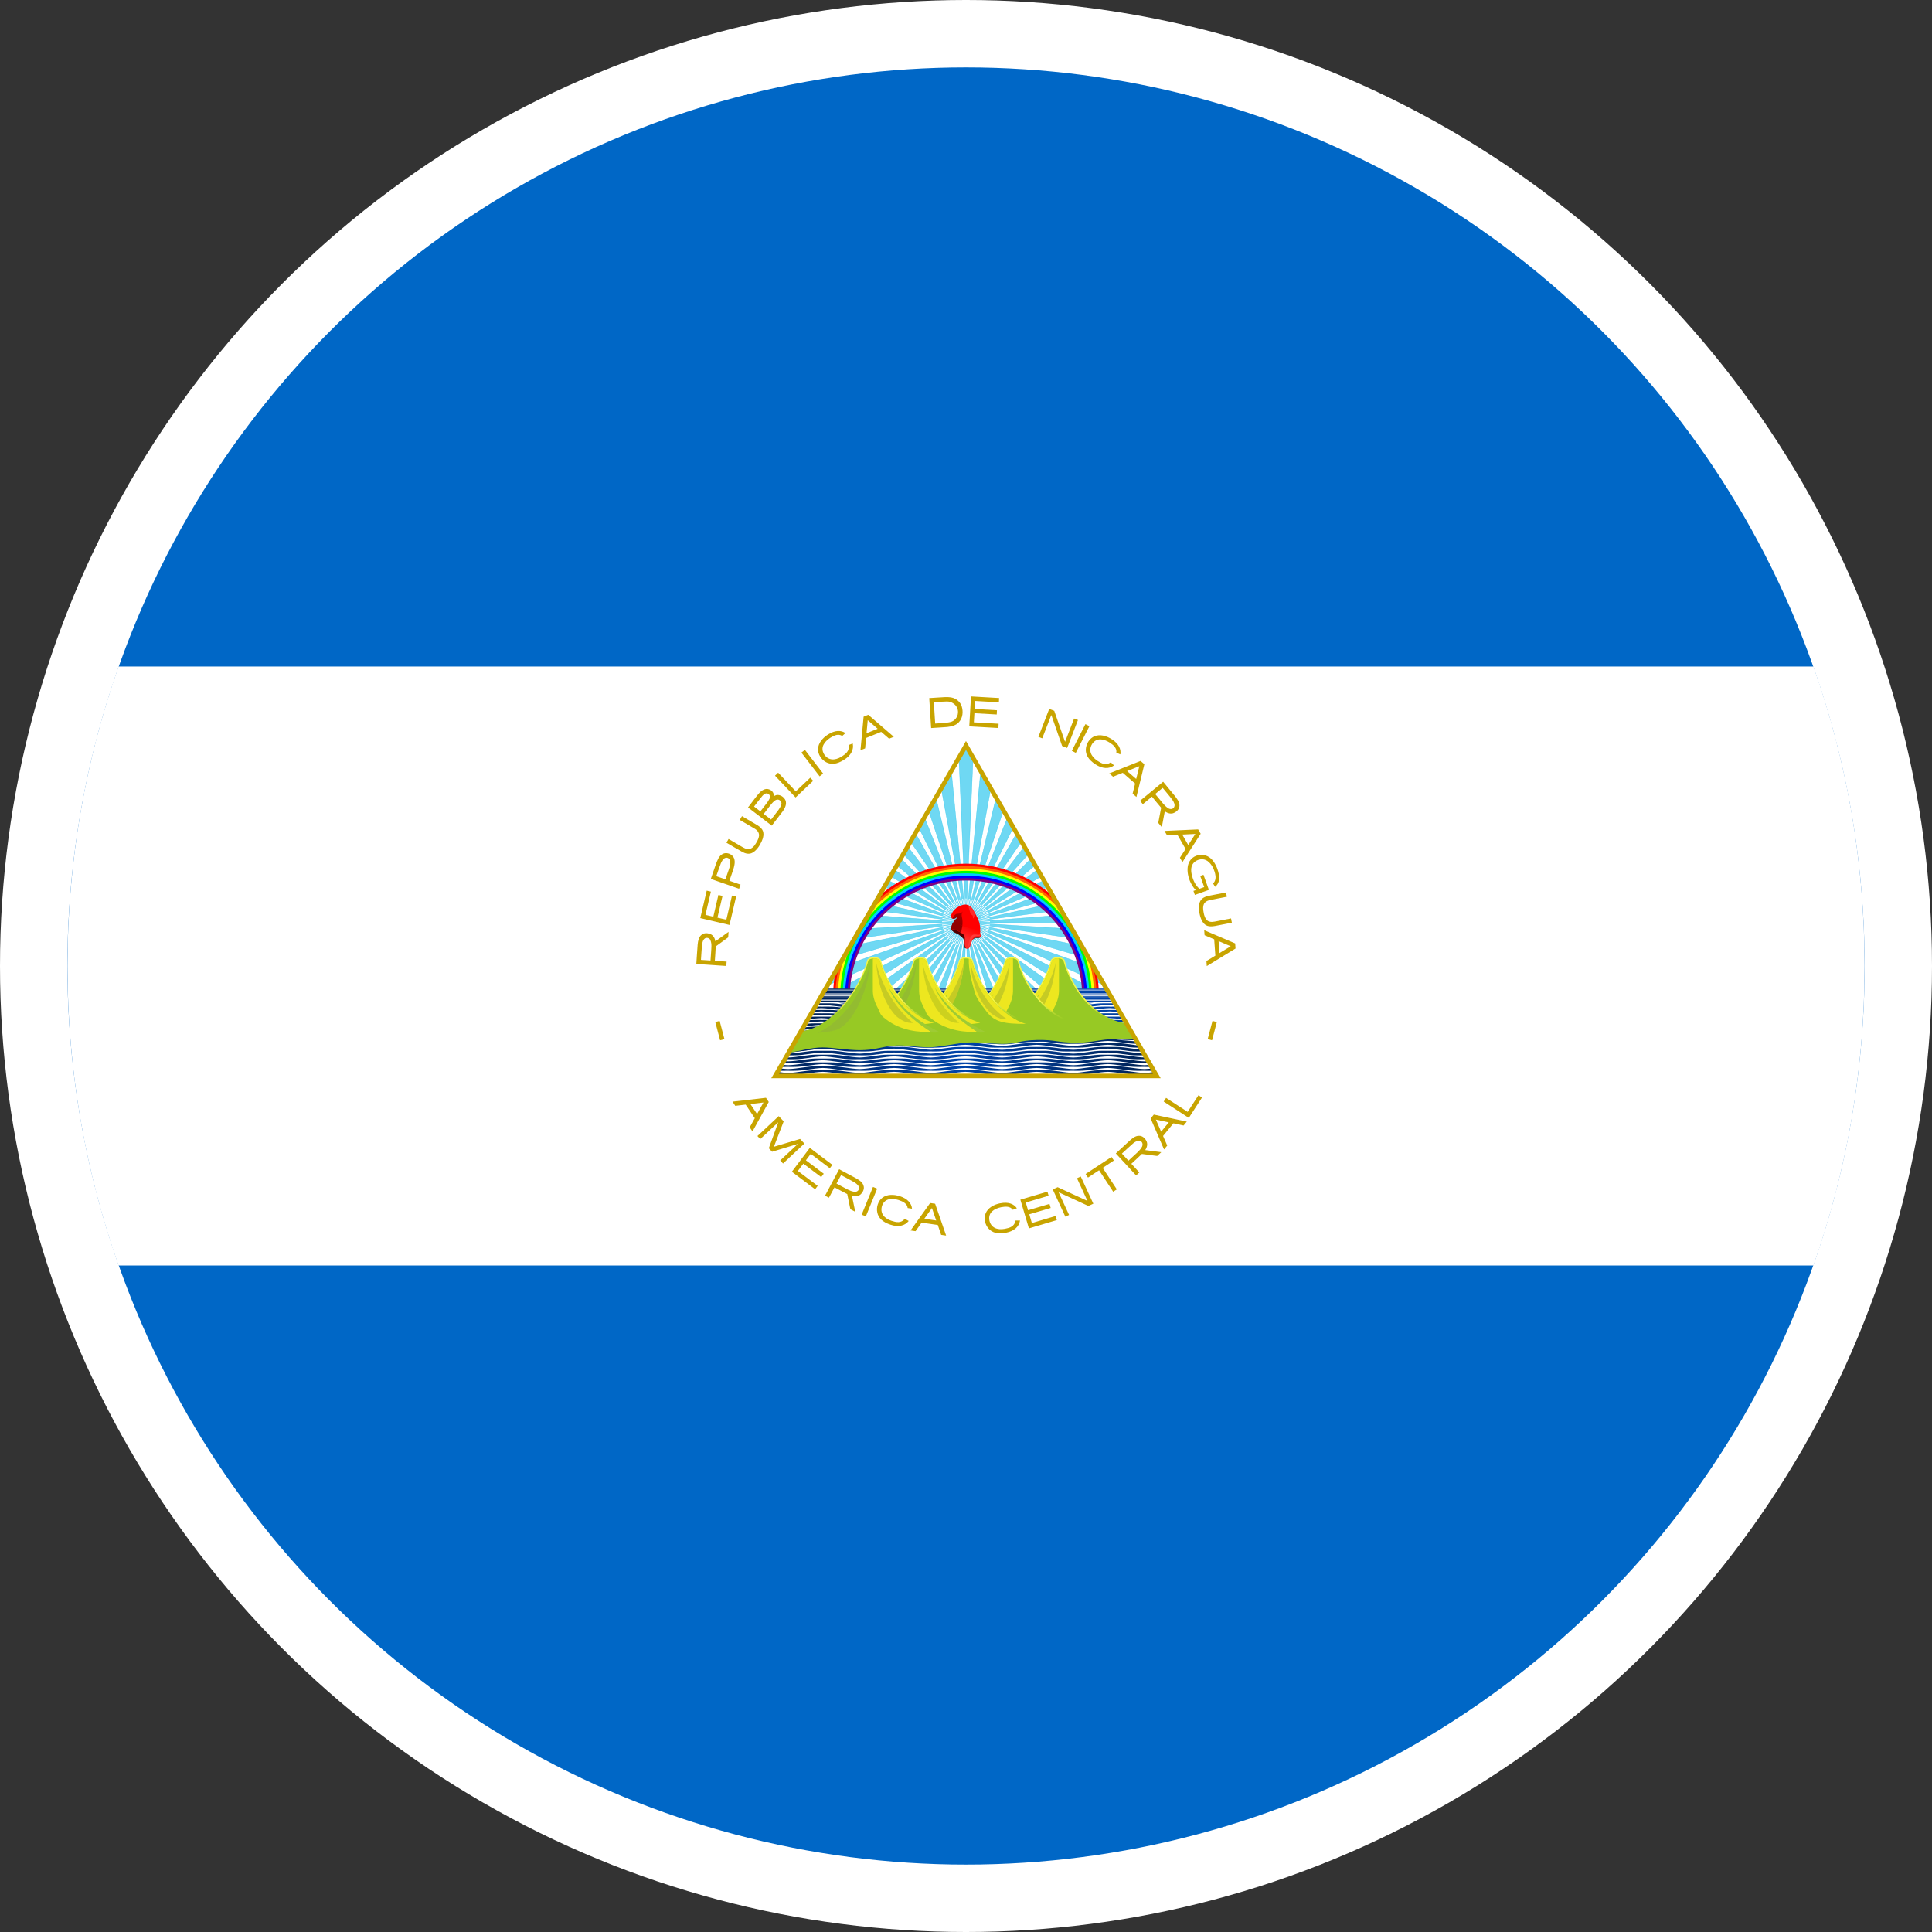 <svg xmlns="http://www.w3.org/2000/svg" xmlns:xlink="http://www.w3.org/1999/xlink" id="Capa_2" data-name="Capa 2" viewBox="0 0 430 430"><rect x="0" y="0" width="430" height="430" fill="#333333" stroke="none"/><defs><style>      .cls-1 {        fill: none;      }      .cls-2 {        fill: #ede71f;      }      .cls-3 {        fill: #510000;      }      .cls-4 {        fill: url(#linear-gradient-8);      }      .cls-5 {        fill: url(#linear-gradient-7);      }      .cls-6 {        fill: url(#linear-gradient-5);      }      .cls-7 {        fill: url(#linear-gradient-6);      }      .cls-8 {        fill: url(#linear-gradient-9);      }      .cls-9 {        fill: url(#linear-gradient-4);      }      .cls-10 {        fill: url(#linear-gradient-3);      }      .cls-11 {        fill: url(#linear-gradient-2);      }      .cls-12 {        fill: #97c924;      }      .cls-13 {        fill: #17c0eb;        isolation: isolate;        opacity: .62;        stroke: #17c0eb;        stroke-width: .09px;      }      .cls-14 {        fill: #0cf;      }      .cls-15 {        fill: url(#linear-gradient);      }      .cls-16 {        fill: lime;      }      .cls-17 {        fill: blue;      }      .cls-18 {        fill: #9ecb34;      }      .cls-19 {        fill: #910000;      }      .cls-20 {        fill: #fff;      }      .cls-21 {        fill: #f60;      }      .cls-22 {        fill: #ff0;      }      .cls-23 {        fill: #0067c6;      }      .cls-24 {        fill: #ccd11e;      }      .cls-25 {        fill: #93bc30;      }      .cls-26 {        fill: url(#linear-gradient-10);      }      .cls-27 {        fill: url(#linear-gradient-11);      }      .cls-28 {        fill: url(#linear-gradient-12);      }      .cls-29 {        fill: url(#linear-gradient-13);      }      .cls-30 {        fill: url(#linear-gradient-19);      }      .cls-31 {        fill: url(#linear-gradient-14);      }      .cls-32 {        fill: url(#linear-gradient-21);      }      .cls-33 {        fill: url(#linear-gradient-20);      }      .cls-34 {        fill: url(#linear-gradient-22);      }      .cls-35 {        fill: url(#linear-gradient-23);      }      .cls-36 {        fill: url(#linear-gradient-25);      }      .cls-37 {        fill: url(#linear-gradient-15);      }      .cls-38 {        fill: url(#linear-gradient-16);      }      .cls-39 {        fill: url(#linear-gradient-17);      }      .cls-40 {        fill: url(#linear-gradient-18);      }      .cls-41 {        fill: url(#linear-gradient-27);      }      .cls-42 {        fill: url(#linear-gradient-24);      }      .cls-43 {        fill: url(#linear-gradient-26);      }      .cls-44 {        fill: #ff2a2a;      }      .cls-45 {        fill: red;      }      .cls-46 {        fill: #c8a400;      }      .cls-47 {        fill: #ff3a3a;      }      .cls-48 {        fill: purple;      }      .cls-49 {        clip-path: url(#clippath);      }      .cls-50 {        fill: #c6cb24;      }    </style><clipPath id="clippath"><polygon class="cls-1" points="215 165.92 172.53 239.47 257.47 239.47 215 165.92"></polygon></clipPath><linearGradient id="linear-gradient" x1="214.64" y1="-714.01" x2="215.9" y2="-710.26" gradientTransform="translate(0 -506.15) scale(1 -1)" gradientUnits="userSpaceOnUse"><stop offset="0" stop-color="#510000"></stop><stop offset=".3" stop-color="#8a0000"></stop><stop offset="1" stop-color="#a00"></stop></linearGradient><linearGradient id="linear-gradient-2" x1="214.58" y1="-714.87" x2="215.57" y2="-712.26" gradientTransform="translate(0 -506.15) scale(1 -1)" gradientUnits="userSpaceOnUse"><stop offset="0" stop-color="#ff2a2a"></stop><stop offset="1" stop-color="red"></stop></linearGradient><linearGradient id="linear-gradient-3" x1="178.01" y1="-735.83" x2="304.61" y2="-735.83" gradientTransform="translate(0 -506.15) scale(1 -1)" gradientUnits="userSpaceOnUse"><stop offset="0" stop-color="#025"></stop><stop offset=".5" stop-color="#04a"></stop><stop offset="1" stop-color="#025"></stop></linearGradient><linearGradient id="linear-gradient-4" y1="-736.2" y2="-736.2" gradientTransform="translate(0 -507.26) scale(1 -1)" xlink:href="#linear-gradient-3"></linearGradient><linearGradient id="linear-gradient-5" y1="-736.57" y2="-736.57" gradientTransform="translate(0 -508.38) scale(1 -1)" xlink:href="#linear-gradient-3"></linearGradient><linearGradient id="linear-gradient-6" y1="-736.94" y2="-736.94" gradientTransform="translate(0 -509.49) scale(1 -1)" xlink:href="#linear-gradient-3"></linearGradient><linearGradient id="linear-gradient-7" y1="-737.32" y2="-737.32" gradientTransform="translate(0 -510.61) scale(1 -1)" xlink:href="#linear-gradient-3"></linearGradient><linearGradient id="linear-gradient-8" y1="-737.69" y2="-737.69" gradientTransform="translate(0 -511.72) scale(1 -1)" xlink:href="#linear-gradient-3"></linearGradient><linearGradient id="linear-gradient-9" y1="-738.06" y2="-738.06" gradientTransform="translate(0 -512.84) scale(1 -1)" xlink:href="#linear-gradient-3"></linearGradient><linearGradient id="linear-gradient-10" y1="-738.43" y2="-738.43" gradientTransform="translate(0 -513.95) scale(1 -1)" xlink:href="#linear-gradient-3"></linearGradient><linearGradient id="linear-gradient-11" y1="-738.8" y2="-738.8" gradientTransform="translate(0 -515.07) scale(1 -1)" xlink:href="#linear-gradient-3"></linearGradient><linearGradient id="linear-gradient-12" x1="178.01" y1="-727.83" x2="304.61" y2="-727.83" xlink:href="#linear-gradient-3"></linearGradient><linearGradient id="linear-gradient-13" x1="233.98" y1="-728.95" x2="233.98" y2="-732.91" gradientTransform="translate(0 -506.15) scale(1 -1)" gradientUnits="userSpaceOnUse"><stop offset="0" stop-color="#f5f549"></stop><stop offset="1" stop-color="#97c924"></stop></linearGradient><linearGradient id="linear-gradient-14" x1="239.1" x2="239.1" gradientTransform="translate(-15.34 -506.15) scale(1 -1)" xlink:href="#linear-gradient-13"></linearGradient><linearGradient id="linear-gradient-15" x1="214.98" y1="-728.95" x2="214.98" y2="-732.91" xlink:href="#linear-gradient-13"></linearGradient><linearGradient id="linear-gradient-16" x1="202.15" y1="-728.95" x2="202.15" y2="-732.91" xlink:href="#linear-gradient-13"></linearGradient><linearGradient id="linear-gradient-17" x1="207.29" y1="-728.95" x2="207.29" y2="-732.91" gradientTransform="translate(-15.43 -506.15) scale(1 -1)" xlink:href="#linear-gradient-13"></linearGradient><linearGradient id="linear-gradient-18" x1="-450.25" y1="212.62" x2="-449.58" y2="212.62" gradientTransform="translate(52493.41 1475.98) scale(116.2 -5.85)" xlink:href="#linear-gradient-3"></linearGradient><linearGradient id="linear-gradient-19" x1="-450.37" y1="-152.22" x2="-449.7" y2="-152.22" gradientTransform="translate(57246.4 6.98) scale(126.73 -1.52)" xlink:href="#linear-gradient-3"></linearGradient><linearGradient id="linear-gradient-20" x1="-450.37" y1="-152.51" x2="-449.7" y2="-152.51" gradientTransform="translate(57246.4 5.69) scale(126.73 -1.52)" xlink:href="#linear-gradient-3"></linearGradient><linearGradient id="linear-gradient-21" x1="-450.37" y1="-152.79" x2="-449.7" y2="-152.79" gradientTransform="translate(57246.4 4.41) scale(126.73 -1.52)" xlink:href="#linear-gradient-3"></linearGradient><linearGradient id="linear-gradient-22" x1="-450.37" y1="-153.07" x2="-449.7" y2="-153.07" gradientTransform="translate(57246.4 3.12) scale(126.73 -1.52)" xlink:href="#linear-gradient-3"></linearGradient><linearGradient id="linear-gradient-23" x1="-450.37" y1="-153.35" x2="-449.7" y2="-153.35" gradientTransform="translate(57246.4 1.83) scale(126.73 -1.52)" xlink:href="#linear-gradient-3"></linearGradient><linearGradient id="linear-gradient-24" x1="-450.37" y1="-153.64" x2="-449.7" y2="-153.64" gradientTransform="translate(57246.4 .54) scale(126.73 -1.52)" xlink:href="#linear-gradient-3"></linearGradient><linearGradient id="linear-gradient-25" x1="-450.37" y1="-153.92" x2="-449.7" y2="-153.92" gradientTransform="translate(57246.4 -.75) scale(126.73 -1.52)" xlink:href="#linear-gradient-3"></linearGradient><linearGradient id="linear-gradient-26" x1="-450.37" y1="-154.2" x2="-449.7" y2="-154.2" gradientTransform="translate(57246.4 -2.03) scale(126.73 -1.52)" xlink:href="#linear-gradient-3"></linearGradient><linearGradient id="linear-gradient-27" x1="-450.37" y1="-154.48" x2="-449.7" y2="-154.48" gradientTransform="translate(57246.4 -3.32) scale(126.73 -1.52)" xlink:href="#linear-gradient-3"></linearGradient></defs><g id="Layer_1" data-name="Layer 1"><g><circle class="cls-20" cx="215" cy="215" r="215"></circle><g><circle class="cls-23" cx="215" cy="215" r="200"></circle><path class="cls-20" d="M415,215c0,23.38-4.01,45.81-11.38,66.66H26.38c-7.37-20.85-11.37-43.29-11.37-66.66s4.01-45.81,11.37-66.66h377.24c7.38,20.85,11.38,43.29,11.38,66.66Z"></path><g><path class="cls-46" d="M155,214.55l6.65.44c.02-.32.04-.65.07-.97l-2.62-.17c.07-1.07.16-2.14.2-3.21.93-.67,1.85-1.34,2.77-2.01l.08-1.23-2.93,2.12c-.1-.69-.48-1.4-1.18-1.65-.61-.22-1.35-.26-1.88.18-.67.49-.79,1.37-.88,2.14-.12,1.45-.2,2.91-.3,4.36h0ZM156.01,213.64c.08-1.09.13-2.19.23-3.28.08-.54.18-1.16.65-1.5.43-.28,1.06-.07,1.23.41.35.83.19,1.75.15,2.62l-.13,1.89c-.71-.05-1.43-.09-2.14-.14h0ZM155.87,204.34l6.49,1.52,1.48-6.32-.92-.22-1.26,5.38-1.98-.46,1.13-4.84-.92-.21-1.13,4.84-1.75-.41,1.21-5.17-.93-.22-1.43,6.12h0ZM158.2,195.62l6.3,2.19.32-.92-2.48-.86c.32-.95.68-1.89.97-2.86.21-.78.38-1.7-.08-2.43-.37-.54-1.04-.88-1.7-.86-.73.03-1.32.56-1.64,1.18-.48.89-.74,1.88-1.09,2.83l-.6,1.73h0ZM159.42,195.01c.34-.94.64-1.9,1.01-2.84.23-.5.5-1.09,1.08-1.25.47-.11.97.25,1.01.74.12.89-.27,1.73-.55,2.56l-.52,1.49-2.03-.7ZM161.68,187.56c1.19.69,2.36,1.4,3.56,2.07.67.36,1.53.57,2.23.16.96-.53,1.56-1.51,2.03-2.47.37-.81.64-1.81.17-2.63-.51-.82-1.44-1.2-2.23-1.69l-2.3-1.35-.49.84c1.13.67,2.27,1.32,3.39,1.99.54.33.98.92.89,1.58-.11.79-.56,1.47-1,2.11-.37.51-.99.93-1.65.79-.69-.13-1.24-.58-1.85-.9l-2.27-1.33-.49.84h0ZM166.48,179.71l5.29,4.05c.82-1.07,1.64-2.15,2.47-3.22.47-.68.91-1.57.59-2.4-.29-.67-.98-1.18-1.71-1.21-.33-.05-.76.2-.94.32.19-.71-.39-1.38-1.05-1.57-.79-.28-1.59.23-2.11.79-.61.67-1.13,1.42-1.69,2.13l-.85,1.12h0ZM167.83,179.51c.62-.79,1.21-1.61,1.86-2.38.3-.34.79-.72,1.25-.47.43.18.53.72.33,1.11-.32.69-.86,1.26-1.3,1.87l-.73.95-1.41-1.08h0ZM169.98,181.16c.64-.82,1.25-1.68,1.93-2.47.35-.36.78-.82,1.33-.71.47.11.81.62.65,1.09-.26.87-.92,1.54-1.44,2.26l-.83,1.08-1.64-1.25h0ZM172.49,172.64l4.58,4.85,3.92-3.71-.65-.69-3.14,2.96-.08.08-.06-.06-3.87-4.1-.7.67ZM178.36,167.5l4.06,5.29.79-.61-4.06-5.28-.79.61ZM184.33,163.45c-.66.41-1.19.89-1.6,1.45-.41.56-.63,1.14-.66,1.75-.03.61.13,1.2.49,1.77.32.52.78.94,1.32,1.23.55.29,1.14.4,1.78.33.64-.07,1.37-.36,2.18-.86.78-.48,1.33-1.04,1.67-1.68.33-.62.42-1.27.28-1.97l-.92.36c.24,1.33-.62,1.97-1.58,2.58-1.51.92-2.97.85-3.87-.53-.93-1.55.09-2.83,1.37-3.67.91-.57,1.81-.95,2.66-.41l.72-.64c-.5-.34-1.06-.5-1.7-.47-.67.04-1.38.29-2.13.75h0ZM192.21,159.52l-.7,7.47,1.04-.42.21-2.32h0s3.37-1.36,3.37-1.36l1.76,1.52,1.04-.42-5.68-4.9-1.04.42h0ZM193.12,160.28l2.22,1.92-2.48,1,.27-2.92h0ZM206.82,155.39l.42,6.65c1.2-.08,2.41-.14,3.61-.24.95-.11,1.96-.35,2.61-1.11.83-.92.95-2.31.59-3.46-.31-1.01-1.22-1.78-2.25-1.98-1.02-.2-2.05-.04-3.08,0l-1.89.12h0ZM207.84,156.28c.96-.05,1.91-.14,2.87-.15.55-.02,1.08.15,1.53.47.67.46,1.06,1.28.97,2.08-.05.93-.73,1.78-1.63,2.01-.51.13-1.05.17-1.58.23l-1.86.12-.3-4.76h0ZM216.11,155l-.38,6.66,6.48.37.05-.95c-1.84-.11-3.67-.21-5.51-.31.04-.68.08-1.35.12-2.03l4.97.28.05-.94c-1.65-.09-3.31-.19-4.97-.28l.1-1.79c1.77.1,3.54.2,5.3.3l.05-.95-6.27-.36h0ZM233.52,157.78l-2.41,6.22.86.33,1.91-4.93.1-.26.11.28,2.3,6.61,1.12.44,2.41-6.22-.86-.33-1.91,4.93-.1.25-.11-.28-2.3-6.61-1.12-.43ZM242.47,161.62l-3.03,5.94-.89-.45,3.03-5.94.89.45ZM247.5,164.57c-.65-.43-1.31-.71-1.99-.85-.68-.14-1.3-.09-1.86.13-.57.22-1.03.62-1.41,1.18-.34.51-.53,1.1-.57,1.71-.04.62.11,1.2.45,1.76.33.55.9,1.1,1.69,1.62.76.5,1.5.77,2.23.81.7.04,1.33-.15,1.9-.57l-.71-.69c-1.11.78-2.05.26-3.01-.36-1.46-.99-2.01-2.35-1.14-3.74,1.02-1.49,2.61-1.1,3.9-.29.9.59,1.62,1.24,1.48,2.24l.89.39c.1-.59.01-1.17-.29-1.74-.32-.6-.83-1.13-1.57-1.62h0ZM253.85,169.36l-6.97,2.78.85.73,2.16-.87h0s2.75,2.39,2.75,2.39l-.56,2.26.85.73,1.77-7.29-.85-.73h0ZM253.58,170.52l-.7,2.85-2.02-1.75,2.72-1.09h0ZM258.88,173.99l-5.14,4.24.62.75,2.02-1.67c.69.82,1.35,1.66,2.05,2.47-.21,1.12-.43,2.24-.64,3.37l.79.95.67-3.55c.58.47,1.42.71,2.11.34.59-.28,1.11-.82,1.14-1.5.07-.92-.58-1.66-1.11-2.35-.84-1.02-1.68-2.03-2.51-3.05ZM258.77,175.35c.72.89,1.48,1.75,2.16,2.67.32.47.71,1.13.35,1.69-.3.47-.96.43-1.36.12-.82-.55-1.36-1.39-1.99-2.12l-.82-.99,1.66-1.36h0ZM266.68,184.6l-7.5.34.56.97,2.32-.11h0s1.81,3.16,1.81,3.16l-1.26,1.95.56.97,4.06-6.31-.56-.97h0ZM266.05,185.61l-1.59,2.46-1.33-2.32,2.93-.14h0ZM270.96,193.43c-.42-1.13-1.07-2.29-2.19-2.85-1.24-.62-2.89-.32-3.76.77-.76.91-.8,2.19-.6,3.3.24,1.28.83,2.5,1.71,3.46l-.5.18.32.89,3.12-1.12-1.21-3.37-.72.26.89,2.49-1.06.38c-.93-.8-1.45-1.99-1.72-3.17-.2-.88-.21-1.94.46-2.64.77-.8,2.13-1.05,3.06-.37.91.67,1.43,1.75,1.69,2.82.18.71.15,1.55-.39,2.1-.15.11.09.27.13.4l.25.42c.57-.45.9-1.14.9-1.86.02-.71-.14-1.41-.38-2.08h0ZM272.87,198.63l-3.73.73c-.69.13-1.21.35-1.56.65-.35.29-.57.7-.67,1.25-.11.54-.09,1.2.06,2.01,0,0,0,.01,0,.02.16.8.39,1.42.69,1.88.3.47.66.76,1.09.9.43.14.99.15,1.69.02l3.73-.73-.18-.95-3.64.71c-1.63.32-2.18-.54-2.46-2.01v-.02c-.29-1.47-.11-2.47,1.53-2.79l3.64-.71-.19-.95h0ZM274.92,209.98l-6.9-2.95.08,1.12,2.14.91h0s.26,3.63.26,3.63l-1.99,1.21.08,1.12,6.4-3.91-.08-1.12h0ZM273.91,210.61l-2.5,1.52-.19-2.67,2.7,1.15h0ZM160.17,227.22l-.97.25,1.07,4.06.97-.25-1.07-4.06ZM269.86,227.22l.97.25-1.07,4.06-.97-.25,1.07-4.06ZM170.48,244.33l-7.45.86.62.93,2.31-.27h0s2.03,3.02,2.03,3.02l-1.13,2.03.62.93,3.62-6.57-.62-.93ZM169.92,245.38l-1.42,2.56-1.49-2.22,2.91-.34ZM173.33,248.4l-4.75,4.44.63.68,4-3.74-2.1,5.78.73.78,5.74-1.74-3.93,3.68.63.68,4.75-4.44-.96-1.03-5.83,1.74,2.18-5.65-1.1-1.17ZM180.25,255.46l-4.01,5.33,5.18,3.9.57-.76-4.41-3.32,1.22-1.62,3.97,2.99.57-.75-3.97-2.99,1.08-1.43,4.24,3.2.57-.76-5.02-3.78h0ZM186.77,260.23l-3.14,5.88c.29.15.57.31.86.46l1.24-2.31c.95.5,1.88,1.02,2.84,1.5.23,1.12.46,2.24.69,3.36l1.09.58-.73-3.54c.71.22,1.58.11,2.08-.49.42-.47.71-1.13.5-1.76-.23-.87-1.09-1.32-1.81-1.74-1.2-.65-2.41-1.29-3.61-1.93h0ZM187.19,261.53c1,.55,2.03,1.06,3.02,1.64.46.31,1.04.73.98,1.35-.05.55-.64.84-1.14.72-.97-.16-1.79-.74-2.66-1.17l-1.21-.65,1.01-1.89h0ZM194.3,264.17l-2.52,6.17.93.38,2.52-6.17-.93-.38ZM200.32,266.25c-.74-.24-1.44-.35-2.14-.3-.69.04-1.28.25-1.77.61s-.84.86-1.05,1.51c-.19.58-.23,1.2-.1,1.8.12.61.42,1.13.89,1.58.47.45,1.15.83,2.05,1.13.87.29,1.65.36,2.36.21.68-.14,1.24-.49,1.69-1.04l-.87-.48c-.87,1.04-1.91.79-3,.43-1.67-.57-2.55-1.74-2.07-3.32.6-1.71,2.24-1.74,3.69-1.29,1.02.34,1.89.78,2.02,1.78l.96.14c-.05-.6-.29-1.14-.73-1.61-.46-.5-1.1-.88-1.94-1.16h0ZM207.02,267.75l-4.36,6.11,1.11.16,1.35-1.9h0l3.6.52.75,2.2,1.11.16-2.45-7.09-1.11-.16ZM207.42,268.87l.95,2.77-2.65-.38,1.7-2.39h0ZM222.65,267.8c-.76.15-1.43.4-2.01.78-.58.38-.99.84-1.24,1.4-.25.56-.31,1.16-.18,1.83.11.6.39,1.16.79,1.62.41.47.92.78,1.55.95.63.16,1.41.16,2.34-.02.9-.17,1.61-.5,2.16-.97.52-.46.84-1.04.96-1.74h-.99c-.25,1.34-1.28,1.63-2.4,1.85-1.73.32-3.08-.27-3.43-1.88-.31-1.78,1.1-2.61,2.59-2.93,1.05-.2,2.03-.24,2.63.57l.9-.34c-.34-.5-.81-.85-1.42-1.05-.64-.21-1.39-.23-2.25-.06h0ZM227.1,267.01l1.9,6.39,6.22-1.85-.27-.91-5.29,1.57-.58-1.95,4.77-1.41-.27-.9-4.77,1.41-.51-1.72,5.09-1.51-.27-.91-6.02,1.79ZM234.31,264.74l2.8,6.05.83-.39-2.33-5.05c2.16.98,4.3,1.99,6.46,2.98.14.12.29.04.43-.04l.84-.39-2.8-6.05-.84.39,2.33,5.04c-2.22-1-4.42-2.04-6.63-3.05l-1.09.5h0ZM241.63,261.3l.52.79,2.38-1.57.09-.06.04.07,3.1,4.71.81-.53-3.1-4.71-.04-.07.09-.06,2.39-1.58-.52-.79-5.77,3.79ZM248.34,256.71l4.52,4.9.72-.66-1.78-1.93c.78-.73,1.58-1.44,2.35-2.19,1.13.15,2.26.3,3.4.45l.91-.84-3.58-.47c.44-.6.63-1.46.22-2.12-.31-.58-.88-1.07-1.57-1.06-.92-.02-1.63.67-2.28,1.24-.97.89-1.94,1.79-2.9,2.68h0ZM249.7,256.75c.85-.77,1.67-1.57,2.54-2.31.45-.34,1.09-.77,1.66-.44.49.27.48.93.2,1.35-.5.85-1.32,1.43-2.01,2.11l-.94.87-1.45-1.58ZM256.1,248.95l2.98,6.88.71-.87-.93-2.13h0s2.3-2.82,2.3-2.82l2.27.49.71-.87-7.34-1.56-.71.87h0ZM257.26,249.18l2.87.62-1.7,2.07-1.17-2.69h0ZM259,245.17l5.59,3.63,2.94-4.53-.79-.51-2.35,3.62-.06.09-.07-.05-4.73-3.07-.53.81Z"></path><g class="cls-49"><g><path class="cls-20" d="M215,165.94l-20.99,36.36-10.28,17.8h62.53l-9.81-16.99-21.46-37.17h0Z"></path><g id="d"><g id="c"><path class="cls-13" d="M215,165.94l-1.57,2.72,1.57,36.65,1.57-36.65-1.57-2.72Z"></path><path class="cls-20" d="M215,199.98h-.09s.09,2.08.09,2.08l.09-2.07h-.09Z"></path></g><g><path class="cls-13" d="M252.45,193.14l-3.07-.65-34.37,12.82,35.34-9.83,2.1-2.34Z"></path><path class="cls-20" d="M220.07,203.66l-.03-.08-1.94.73,2-.56-.03-.09Z"></path></g><g><path class="cls-13" d="M238.14,237.16l-.33-3.13-22.81-28.73,20.27,30.58,2.87,1.28Z"></path><path class="cls-20" d="M218.13,209.62l.07-.05-1.29-1.63,1.15,1.73.07-.05Z"></path></g><g><path class="cls-13" d="M191.86,237.16l2.87-1.28,20.27-30.58-22.81,28.73-.33,3.13Z"></path><path class="cls-20" d="M211.87,209.62l.07.05,1.15-1.73-1.29,1.63.07.05Z"></path></g><g><path class="cls-13" d="M177.56,193.14l2.1,2.34,35.34,9.83-34.37-12.82-3.07.65Z"></path><path class="cls-20" d="M209.93,203.66l-.03.09,2,.56-1.94-.73-.03.08Z"></path></g></g><g><g><path class="cls-13" d="M220.48,166.32l-1.93,2.48-3.54,36.51,6.66-36.08-1.18-2.91Z"></path><path class="cls-20" d="M215.74,200.04h-.09s-.2,2.06-.2,2.06l.38-2.04h-.09Z"></path></g><g><path class="cls-13" d="M253.78,198.47l-2.95-1.07-35.82,7.91,36.37-4.82,2.41-2.02Z"></path><path class="cls-20" d="M220.25,204.39l-.02-.09-2.03.45,2.06-.27v-.09Z"></path></g><g><path class="cls-13" d="M233.48,240.08l.11-3.14-18.59-31.62,15.82,33.1,2.67,1.67Z"></path><path class="cls-20" d="M217.5,210.02l.08-.04-1.05-1.79.89,1.87.08-.04Z"></path></g><g><path class="cls-13" d="M187.65,233.63l3.02-.87,24.33-27.46-26.59,25.27-.76,3.05Z"></path><path class="cls-20" d="M211.3,209.14l.07.06,1.38-1.55-1.51,1.43.06.06Z"></path></g><g><path class="cls-13" d="M179.61,188.05l1.76,2.61,33.63,14.65-32.25-17.48-3.13.22Z"></path><path class="cls-20" d="M210.21,202.98l-.04.08,1.9.83-1.82-.99-.04.08Z"></path></g></g><g><g><path class="cls-13" d="M225.85,167.46l-2.26,2.18-8.59,35.66,11.61-34.8-.76-3.05Z"></path><path class="cls-20" d="M216.47,200.19l-.09-.02-.49,2.02.66-1.97-.09-.03Z"></path></g><g><path class="cls-13" d="M254.35,203.94l-2.77-1.48-36.57,2.85,36.68.29,2.66-1.67Z"></path><path class="cls-20" d="M220.33,205.13v-.09s-2.07.16-2.07.16l2.08.02v-.09Z"></path></g><g><path class="cls-13" d="M228.47,242.31l.55-3.09-14.01-33.9,11.06,34.98,2.41,2.02Z"></path><path class="cls-20" d="M216.82,210.32l.08-.03-.79-1.92.63,1.98.08-.03Z"></path></g><g><path class="cls-13" d="M183.97,229.55l3.11-.44,27.91-23.8-29.85,21.33-1.18,2.91Z"></path><path class="cls-20" d="M210.8,208.59l.06.07,1.58-1.35-1.69,1.21.05.07Z"></path></g><g><path class="cls-13" d="M182.36,183.29l1.38,2.82,31.26,19.19-29.51-21.8-3.13-.22Z"></path><path class="cls-20" d="M210.58,202.33l-.05.08,1.77,1.09-1.67-1.23-.05.07Z"></path></g></g><g><g><path class="cls-13" d="M231.01,169.34l-2.54,1.85-13.47,34.12,16.34-32.84-.33-3.13Z"></path><path class="cls-20" d="M217.17,200.44l-.08-.03-.76,1.93.93-1.86-.08-.04Z"></path></g><g><path class="cls-13" d="M254.16,209.43l-2.54-1.85-36.61-2.27,36.29,5.39,2.87-1.28Z"></path><path class="cls-20" d="M220.3,205.87v-.09s-2.06-.13-2.06-.13l2.05.31v-.09Z"></path></g><g><path class="cls-13" d="M223.19,243.82l.97-2.99-9.16-35.52,6.08,36.18,2.1,2.34Z"></path><path class="cls-20" d="M216.11,210.52l.09-.02-.52-2.01.34,2.05.09-.02Z"></path></g><g><path class="cls-13" d="M180.9,225h3.14s30.96-19.69,30.96-19.69l-32.53,16.96-1.57,2.72Z"></path><path class="cls-20" d="M210.39,207.98l.05.08,1.75-1.11-1.84.96.04.08Z"></path></g><g><path class="cls-13" d="M185.74,178.97l.97,2.99,28.29,23.36-26.19-25.69-3.07-.65Z"></path><path class="cls-20" d="M211.04,201.75l-.06.07,1.6,1.32-1.48-1.45-.06.07Z"></path></g></g><g><g><path class="cls-13" d="M235.86,171.92l-2.77,1.48-18.09,31.91,20.75-30.25.11-3.14Z"></path><path class="cls-20" d="M217.82,200.79l-.08-.05-1.02,1.81,1.17-1.71-.07-.05Z"></path></g><g><path class="cls-13" d="M253.2,214.84l-2.26-2.18-35.94-7.34,35.18,10.39,3.02-.87Z"></path><path class="cls-20" d="M220.17,206.6l.02-.09-2.03-.42,1.99.59.02-.09Z"></path></g><g><path class="cls-13" d="M217.75,244.59l1.38-2.82-4.12-36.45.99,36.67,1.76,2.61Z"></path><path class="cls-20" d="M215.37,210.63h.09s-.23-2.07-.23-2.07l.06,2.08h.09Z"></path></g><g><path class="cls-13" d="M178.49,220.06l3.11.44,33.39-15.19-34.57,12.27-1.93,2.48Z"></path><path class="cls-20" d="M210.06,207.31l.04.08,1.89-.86-1.96.69.03.08Z"></path></g><g><path class="cls-13" d="M189.69,175.15l.55,3.09,24.76,27.07-22.36-29.09-2.95-1.07Z"></path><path class="cls-20" d="M211.58,201.23l-.07.06,1.4,1.53-1.26-1.65-.07.06Z"></path></g></g><g><g><path class="cls-13" d="M240.31,175.15l-2.95,1.07-22.36,29.09,24.76-27.07.55-3.09Z"></path><path class="cls-20" d="M218.43,201.23l-.07-.06-1.26,1.65,1.4-1.53-.07-.06Z"></path></g><g><path class="cls-13" d="M251.51,220.06l-1.93-2.48-34.57-12.27,33.39,15.19,3.11-.44Z"></path><path class="cls-20" d="M219.94,207.31l.03-.08-1.96-.69,1.89.86.04-.08Z"></path></g><g><path class="cls-13" d="M212.25,244.59l1.76-2.61.99-36.67-4.12,36.45,1.38,2.82Z"></path><path class="cls-20" d="M214.63,210.63h.09s.06-2.07.06-2.07l-.23,2.06h.09Z"></path></g><g><path class="cls-13" d="M176.8,214.84l3.02.87,35.18-10.39-35.94,7.34-2.26,2.18Z"></path><path class="cls-20" d="M209.83,206.6l.02.09,1.99-.59-2.03.42.02.09Z"></path></g><g><path class="cls-13" d="M194.14,171.92l.11,3.14,20.75,30.25-18.09-31.91-2.77-1.48Z"></path><path class="cls-20" d="M212.18,200.79l-.07.05,1.17,1.71-1.02-1.81-.08.05Z"></path></g></g><g><g><path class="cls-13" d="M244.26,178.97l-3.07.65-26.19,25.69,28.29-23.36.97-2.99Z"></path><path class="cls-20" d="M218.96,201.75l-.06-.07-1.48,1.45,1.6-1.32-.06-.07Z"></path></g><g><path class="cls-13" d="M249.1,225l-1.57-2.72-32.53-16.96,30.96,19.69h3.14Z"></path><path class="cls-20" d="M219.61,207.98l.04-.08-1.84-.96,1.75,1.11.05-.08Z"></path></g><g><path class="cls-13" d="M206.81,243.82l2.1-2.34,6.08-36.18-9.16,35.52.97,2.99Z"></path><path class="cls-20" d="M213.89,210.52l.09.02.34-2.05-.52,2.01.09.02Z"></path></g><g><path class="cls-13" d="M175.84,209.43l2.87,1.28,36.29-5.39-36.61,2.27-2.54,1.85Z"></path><path class="cls-20" d="M209.7,205.87v.09s2.06-.31,2.06-.31l-2.07.13v.09Z"></path></g><g><path class="cls-13" d="M198.99,169.34l-.33,3.13,16.34,32.84-13.47-34.12-2.54-1.85Z"></path><path class="cls-20" d="M212.83,200.44l-.08.04.93,1.86-.76-1.93-.08.03Z"></path></g></g><g><g><path class="cls-13" d="M247.64,183.29l-3.13.22-29.51,21.8,31.26-19.19,1.38-2.82Z"></path><path class="cls-20" d="M219.42,202.33l-.05-.07-1.67,1.23,1.77-1.09-.05-.08Z"></path></g><g><path class="cls-13" d="M246.03,229.55l-1.18-2.91-29.85-21.33,27.91,23.8,3.11.44Z"></path><path class="cls-20" d="M219.2,208.59l.05-.07-1.69-1.21,1.58,1.35.06-.07Z"></path></g><g><path class="cls-13" d="M201.53,242.31l2.41-2.02,11.06-34.98-14.01,33.9.55,3.09Z"></path><path class="cls-20" d="M213.18,210.32l.08.03.63-1.98-.79,1.92.08.03Z"></path></g><g><path class="cls-13" d="M175.65,203.94l2.66,1.67,36.68-.29-36.57-2.85-2.77,1.48Z"></path><path class="cls-20" d="M209.68,205.13v.09s2.07-.02,2.07-.02l-2.07-.16v.09Z"></path></g><g><path class="cls-13" d="M204.15,167.46l-.76,3.05,11.61,34.8-8.59-35.66-2.26-2.18Z"></path><path class="cls-20" d="M213.53,200.19l-.09.03.66,1.97-.49-2.02-.09.02Z"></path></g></g><g><g><path class="cls-13" d="M250.39,188.05l-3.13-.22-32.25,17.48,33.63-14.65,1.76-2.61Z"></path><path class="cls-20" d="M219.79,202.98l-.04-.08-1.82.99,1.9-.83-.04-.08Z"></path></g><g><path class="cls-13" d="M242.35,233.63l-.76-3.05-26.59-25.27,24.33,27.46,3.02.87Z"></path><path class="cls-20" d="M218.7,209.14l.06-.06-1.5-1.43,1.38,1.55.07-.06Z"></path></g><g><path class="cls-13" d="M196.52,240.08l2.67-1.67,15.82-33.1-18.59,31.62.11,3.14Z"></path><path class="cls-20" d="M212.5,210.02l.08.04.89-1.87-1.05,1.79.08.04Z"></path></g><g><path class="cls-13" d="M176.23,198.47l2.41,2.02,36.37,4.82-35.82-7.91-2.95,1.07Z"></path><path class="cls-20" d="M209.75,204.39v.09s2.04.27,2.04.27l-2.03-.45-.02.09Z"></path></g><g><path class="cls-13" d="M209.52,166.32l-1.18,2.91,6.66,36.08-3.54-36.51-1.93-2.48Z"></path><path class="cls-20" d="M214.26,200.04h-.09s.38,2.06.38,2.06l-.2-2.07h-.09Z"></path></g></g><g><path class="cls-45" d="M215,192.23c-7.09-.01-13.95,2.53-19.31,7.17l-9.77,16.94c-.34,1.81-.5,3.66-.5,5.5h3.35c0-14.48,11.75-26.23,26.23-26.23s26.23,11.75,26.23,26.23h3.35c0-1.88-.17-3.72-.5-5.5l-9.77-16.94c-5.37-4.63-12.22-7.18-19.31-7.17Z"></path><path class="cls-21" d="M215,192.77c-7.84,0-14.96,3.12-20.19,8.17l-8.02,13.9c-.57,2.29-.85,4.64-.85,7h2.83c0-14.48,11.74-26.23,26.23-26.23s26.23,11.75,26.23,26.23h2.83c0-2.42-.3-4.78-.85-7.02l-8.02-13.88c-5.23-5.05-12.35-8.17-20.19-8.17h0Z"></path><path class="cls-22" d="M215,193.31c-8.47,0-16.07,3.68-21.29,9.54l-5.81,10.06c-.94,2.88-1.42,5.89-1.42,8.92h2.29c0-14.48,11.75-26.23,26.23-26.23s26.23,11.75,26.23,26.23h2.29c0-3.12-.49-6.11-1.42-8.92l-5.81-10.06c-5.22-5.86-12.82-9.54-21.29-9.54h0Z"></path><path class="cls-16" d="M215,193.83c-9.7,0-18.25,4.94-23.27,12.44l-1.88,3.25c-1.88,3.83-2.86,8.04-2.85,12.31h1.77c0-14.48,11.74-26.23,26.23-26.23s26.23,11.75,26.23,26.23h1.77c0-4.26-.98-8.47-2.85-12.29l-1.9-3.29c-5.02-7.48-13.56-12.42-23.25-12.42h0Z"></path><path class="cls-14" d="M215,194.37c-15.16,0-27.46,12.29-27.46,27.46h1.23c0-14.48,11.75-26.23,26.23-26.23s26.23,11.74,26.23,26.23h1.23c0-15.17-12.29-27.46-27.46-27.46Z"></path><path class="cls-17" d="M215,194.9c-14.87,0-26.92,12.07-26.92,26.94h.9c0-14.37,11.65-26.02,26.02-26.02s26.02,11.65,26.02,26.02h.92c0-14.87-12.07-26.94-26.94-26.94Z"></path><path class="cls-48" d="M215,195.44c-14.58,0-26.39,11.82-26.39,26.39,0,.16,0,.33,0,.49h.53c0-.16,0-.33,0-.49,0-14.28,11.58-25.86,25.86-25.86s25.86,11.58,25.86,25.86c0,.16,0,.33,0,.49h.53c0-.16,0-.33,0-.49,0-14.58-11.81-26.39-26.39-26.39Z"></path></g><g><path class="cls-3" d="M215.26,207.09c-.43-.08-.82-.32-1.18-.41-.5.48-.56.97-.49,1.39.17.09.21.24.59.57.38.34.33.52.31,1.31-.01.34.05,1.05.39,1.12.37.07.62-.23.73-.77.1-.53.28-.81.47-1.13.2-1.23-.13-1.67-.8-2.08h0Z"></path><path class="cls-45" d="M213.11,204.02c-.4.01-1.02.67-1.3.32-.16-.21-.19-.6-.02-.93.37-.77.75-1.14,1.44-1.55,1.59-.93,2.59-.63,3.38.71.73,1.18,1.43,2.49,1.5,3.58.02.33.19.94-.1,1.24-.9.93-3.06-.96-4.33-.66-.43.1-.92.41-1.32.15-.31-.21-.05-.66.18-.86.41-.35,1-1.58.92-2.11-.04-.3-.05.12-.35.13h0Z"></path><path class="cls-15" d="M212.95,203.37c-.72.3-.64.72-1.01,1.06.1.04.51.21.91-.2.17-.14.37-.2.45-.24-.2.15-.35.37-.46.46-.27.22-.69.72-.89,1.23-.2.51-.29,1.12-.25,1.19.04.07.28.52,1.04.82,1.35.54,1.61,1.63,2.98,1.63,1.08,0,.9-.7,1.76-.55.75.13,1.14-.46.42-.82-.91-.31-2.73-.13-3.58.02-.28-2.72-.04-1.77-.1-2.94-.06-1.17-.42-1.24.05-2.19-.39.58-.85.49-1.34.54h0Z"></path><path class="cls-44" d="M215.63,201.53c-.03.15-.05.34-.04.4.06.23.12.46.19.66.08.22.11.39.16.62.05.24.27.33.46.48.25.19.06.69.21.71.12.02.33-.71.33-.83,0-.14,0-.29-.02-.43-.09-.2-.18-.39-.28-.58,0,0,0,0,0,0-.04-.07-.08-.15-.13-.22-.15-.22-.32-.41-.52-.58l-.04-.03c-.06-.04-.11-.09-.17-.12-.04-.03-.09-.05-.13-.08h0Z"></path><path class="cls-11" d="M215.83,206.6c-.48-.13-.95-.36-1.36-.48-.8-.24-1.65-.76-2.24-.54-.21.09-.19.3-.26.61-.03.36-.4.88-.09.71.46-.26,1.66.49,2.06.74.19.12.59.35.72.68s.06,1.17.03,1.53c-.04.38.08,1.22.46,1.32.41.11.72-.22.88-.82.15-.59.27-.92.5-1.28.23-.35.5-.5.88-.58.38-.07.92.31.92-.14,0-.29-.26-.57-.15-.97.09-.31-.27-.25-.56-.38-.69-.21-1.31-.28-1.79-.4h0Z"></path><path class="cls-19" d="M213.91,207.6c-.22-.12-1.54-.99-2.03-.71-.15.09-.21-.01-.21-.17,0-.16.07-.4.12-.58.05-.18.13-.53.34-.71.46-.39,1.51.38,2.07.59-.05.29-.31,1.57-.3,1.58h0Z"></path><path class="cls-47" d="M216.18,209.24c.61-1.07,1.01-.93,1.74-.92.25,0,.32-.22.26-.44-.19.42-1.11-.05-1.61.18-1.05.46-.85,2.51-1.35,2.71.52.43.75-1.16.96-1.53h0Z"></path></g><g><path class="cls-20" d="M183.74,220.1l-6.64,11.49h75.81l-6.64-11.49h-62.53Z"></path><g id="i"><path id="h" class="cls-10" d="M181.47,229.24c-1.11,0-2.13.11-3.14.24l-.32.56c1.62-.14,3.13-.43,4.76-.47,2.2.05,4.19.55,6.52.55,1.01,0,2.02-.02,3.02,0,2.33,0,4.33-.5,6.52-.55,2.2.05,4.2.55,6.54.55,1.01,0,2.12-.02,3.02,0,2.33,0,4.32-.5,6.51-.55,2.2.05,4.18.55,6.51.55,1.02,0,2.02-.02,3.03,0,2.33,0,4.33-.5,6.52-.55,2.2.05,4.19.55,6.52.55,1.01,0,2.02-.02,3.02,0,2.33,0,4.32-.5,6.51-.55,1.7.04,3.28.35,4.99.48l-.34-.6c-.94-.11-1.89-.21-2.91-.21-1.02-.01-2.02.02-3.03,0-2.33,0-4.32.5-6.51.55-2.2-.05-4.19-.55-6.52-.55-1.01-.01-2.02.02-3.02,0-2.33,0-4.33.5-6.52.55-2.2-.05-4.19-.55-6.52-.55-1.01-.01-2.03.02-3.03,0-2.33,0-4.32.5-6.51.55-2.2-.05-4.18-.55-6.51-.55-1.01-.01-2.02.02-3.02,0-2.33,0-4.33.5-6.52.55-2.2-.05-4.19-.55-6.52-.55-1.01-.01-2.03.02-3.03,0h0Z"></path><path class="cls-9" d="M181.47,228.5c-1.11,0-2.13.11-3.14.24l-.32.56c1.62-.14,3.13-.43,4.76-.47,2.2.05,4.19.55,6.52.55,1.01,0,2.02-.02,3.02,0,2.33,0,4.33-.5,6.52-.55,2.2.05,4.2.55,6.54.55,1.01,0,2.12-.02,3.02,0,2.33,0,4.32-.5,6.51-.55,2.2.05,4.18.55,6.51.55,1.02,0,2.02-.02,3.03,0,2.33,0,4.33-.5,6.52-.55,2.2.05,4.19.55,6.52.55,1.01,0,2.02-.02,3.02,0,2.33,0,4.32-.5,6.51-.55,1.7.04,3.28.35,4.99.48l-.34-.6c-.94-.11-1.89-.21-2.91-.21-1.02-.01-2.02.02-3.03,0-2.33,0-4.32.5-6.51.55-2.2-.05-4.19-.55-6.52-.55-1.01-.01-2.02.02-3.02,0-2.33,0-4.33.5-6.52.55-2.2-.05-4.19-.55-6.52-.55-1.01-.01-2.03.02-3.03,0-2.33,0-4.32.5-6.51.55-2.2-.05-4.18-.55-6.51-.55-1.01-.01-2.02.02-3.02,0-2.33,0-4.33.5-6.52.55-2.2-.05-4.19-.55-6.52-.55-1.01-.01-2.03.02-3.03,0h0Z"></path><path class="cls-6" d="M181.47,227.76c-1.11,0-2.13.11-3.14.24l-.32.56c1.62-.14,3.13-.43,4.76-.47,2.2.05,4.19.55,6.52.55,1.01,0,2.02-.02,3.02,0,2.33,0,4.33-.5,6.52-.55,2.2.05,4.2.55,6.54.55,1.01,0,2.12-.02,3.02,0,2.33,0,4.32-.5,6.51-.55,2.2.05,4.18.55,6.51.55,1.02,0,2.02-.02,3.03,0,2.33,0,4.33-.5,6.52-.55,2.2.05,4.19.55,6.52.55,1.01,0,2.02-.02,3.02,0,2.33,0,4.32-.5,6.51-.55,1.7.04,3.28.35,4.99.48l-.34-.6c-.94-.11-1.89-.21-2.91-.21-1.02-.01-2.02.02-3.03,0-2.33,0-4.32.5-6.51.55-2.2-.05-4.19-.55-6.52-.55-1.01-.01-2.02.02-3.02,0-2.33,0-4.33.5-6.52.55-2.2-.05-4.19-.55-6.52-.55-1.01-.01-2.03.02-3.03,0-2.33,0-4.32.5-6.51.55-2.2-.05-4.18-.55-6.51-.55-1.01-.01-2.02.02-3.02,0-2.33,0-4.33.5-6.52.55-2.2-.05-4.19-.55-6.52-.55-1.01-.01-2.03.02-3.03,0h0Z"></path></g><g><path class="cls-7" d="M181.47,227.01c-1.11,0-2.13.11-3.14.24l-.32.56c1.62-.14,3.13-.43,4.76-.47,2.2.05,4.19.55,6.52.55,1.01,0,2.02-.02,3.02,0,2.33,0,4.33-.5,6.52-.55,2.2.05,4.2.55,6.54.55,1.01,0,2.12-.02,3.02,0,2.33,0,4.32-.5,6.51-.55,2.2.05,4.18.55,6.51.55,1.02,0,2.02-.02,3.03,0,2.33,0,4.33-.5,6.52-.55,2.2.05,4.19.55,6.52.55,1.01,0,2.02-.02,3.02,0,2.33,0,4.32-.5,6.51-.55,1.7.04,3.28.35,4.99.48l-.34-.6c-.94-.11-1.89-.21-2.91-.21-1.02-.01-2.02.02-3.03,0-2.33,0-4.32.5-6.51.55-2.2-.05-4.19-.55-6.52-.55-1.01-.01-2.02.02-3.02,0-2.33,0-4.33.5-6.52.55-2.2-.05-4.19-.55-6.52-.55-1.01-.01-2.03.02-3.03,0-2.33,0-4.32.5-6.51.55-2.2-.05-4.18-.55-6.51-.55-1.01-.01-2.02.02-3.02,0-2.33,0-4.33.5-6.52.55-2.2-.05-4.19-.55-6.52-.55-1.01-.01-2.03.02-3.03,0h0Z"></path><path class="cls-5" d="M181.47,226.27c-1.11,0-2.13.11-3.14.24l-.32.56c1.62-.14,3.13-.43,4.76-.47,2.2.05,4.19.55,6.52.55,1.01,0,2.02-.02,3.02,0,2.33,0,4.33-.5,6.52-.55,2.2.05,4.2.55,6.54.55,1.01,0,2.12-.02,3.02,0,2.33,0,4.32-.5,6.51-.55,2.2.05,4.18.55,6.51.55,1.02,0,2.02-.02,3.03,0,2.33,0,4.33-.5,6.52-.55,2.2.05,4.19.55,6.52.55,1.01,0,2.02-.02,3.02,0,2.33,0,4.32-.5,6.51-.55,1.7.04,3.28.35,4.99.48l-.34-.6c-.94-.11-1.89-.21-2.91-.21-1.02-.01-2.02.02-3.03,0-2.33,0-4.32.5-6.51.55-2.2-.05-4.19-.55-6.52-.55-1.01-.01-2.02.02-3.02,0-2.33,0-4.33.5-6.52.55-2.2-.05-4.19-.55-6.52-.55-1.01-.01-2.03.02-3.03,0-2.33,0-4.32.5-6.51.55-2.2-.05-4.18-.55-6.51-.55-1.01-.01-2.02.02-3.02,0-2.33,0-4.33.5-6.52.55-2.2-.05-4.19-.55-6.52-.55-1.01-.01-2.03.02-3.03,0h0Z"></path><path class="cls-4" d="M181.47,225.53c-1.11,0-2.13.11-3.14.24l-.32.56c1.62-.14,3.13-.43,4.76-.47,2.2.05,4.19.55,6.52.55,1.01,0,2.02-.02,3.02,0,2.33,0,4.33-.5,6.52-.55,2.2.05,4.2.55,6.54.55,1.01,0,2.12-.02,3.02,0,2.33,0,4.32-.5,6.51-.55,2.2.05,4.18.55,6.51.55,1.02,0,2.02-.02,3.03,0,2.33,0,4.33-.5,6.52-.55,2.2.05,4.19.55,6.52.55,1.01,0,2.02-.02,3.02,0,2.33,0,4.32-.5,6.51-.55,1.7.04,3.28.35,4.99.48l-.34-.6c-.94-.11-1.89-.21-2.91-.21-1.02-.01-2.02.02-3.03,0-2.33,0-4.32.5-6.51.55-2.2-.05-4.19-.55-6.52-.55-1.01-.01-2.02.02-3.02,0-2.33,0-4.33.5-6.52.55-2.2-.05-4.19-.55-6.52-.55-1.01-.01-2.03.02-3.03,0-2.33,0-4.32.5-6.51.55-2.2-.05-4.18-.55-6.51-.55-1.01-.01-2.02.02-3.02,0-2.33,0-4.33.5-6.52.55-2.2-.05-4.19-.55-6.52-.55-1.01-.01-2.03.02-3.03,0h0Z"></path></g><g><path class="cls-8" d="M181.47,224.78c-1.11,0-2.13.11-3.14.24l-.32.56c1.62-.14,3.13-.43,4.76-.47,2.2.05,4.19.55,6.52.55,1.01,0,2.02-.02,3.02,0,2.33,0,4.33-.5,6.52-.55,2.2.05,4.2.55,6.54.55,1.01,0,2.12-.02,3.02,0,2.33,0,4.32-.5,6.51-.55,2.2.05,4.18.55,6.51.55,1.02,0,2.02-.02,3.03,0,2.33,0,4.33-.5,6.52-.55,2.2.05,4.19.55,6.52.55,1.01,0,2.02-.02,3.02,0,2.33,0,4.32-.5,6.51-.55,1.7.04,3.28.35,4.99.48l-.34-.6c-.94-.11-1.89-.21-2.91-.21-1.02-.01-2.02.02-3.03,0-2.33,0-4.32.5-6.51.55-2.2-.05-4.19-.55-6.52-.55-1.01-.01-2.02.02-3.02,0-2.33,0-4.33.5-6.52.55-2.2-.05-4.19-.55-6.52-.55-1.01-.01-2.03.02-3.03,0-2.33,0-4.32.5-6.51.55-2.2-.05-4.18-.55-6.51-.55-1.01-.01-2.02.02-3.02,0-2.33,0-4.33.5-6.52.55-2.2-.05-4.19-.55-6.52-.55-1.01-.01-2.03.02-3.03,0h0Z"></path><path class="cls-26" d="M181.47,224.04c-1.11,0-2.13.11-3.14.24l-.32.56c1.62-.14,3.13-.43,4.76-.47,2.2.05,4.19.55,6.52.55,1.01,0,2.02-.02,3.02,0,2.33,0,4.33-.5,6.52-.55,2.2.05,4.2.55,6.54.55,1.01,0,2.12-.02,3.02,0,2.33,0,4.32-.5,6.51-.55,2.2.05,4.18.55,6.51.55,1.02,0,2.02-.02,3.03,0,2.33,0,4.33-.5,6.52-.55,2.2.05,4.19.55,6.52.55,1.01,0,2.02-.02,3.02,0,2.33,0,4.32-.5,6.51-.55,1.7.04,3.28.35,4.99.48l-.34-.6c-.94-.11-1.89-.21-2.91-.21-1.02-.01-2.02.02-3.03,0-2.33,0-4.32.5-6.51.55-2.2-.05-4.19-.55-6.52-.55-1.01-.01-2.02.02-3.02,0-2.33,0-4.33.5-6.52.55-2.2-.05-4.19-.55-6.52-.55-1.01-.01-2.03.02-3.03,0-2.33,0-4.32.5-6.51.55-2.2-.05-4.18-.55-6.51-.55-1.01-.01-2.02.02-3.02,0-2.33,0-4.33.5-6.52.55-2.2-.05-4.19-.55-6.52-.55-1.01-.01-2.03.02-3.03,0h0Z"></path><path class="cls-27" d="M181.47,223.3c-1.11,0-2.13.11-3.14.24l-.32.56c1.62-.14,3.13-.43,4.76-.47,2.2.05,4.19.55,6.52.55,1.01,0,2.02-.02,3.02,0,2.33,0,4.33-.5,6.52-.55,2.2.05,4.2.55,6.54.55,1.01,0,2.12-.02,3.02,0,2.33,0,4.32-.5,6.51-.55,2.2.05,4.18.55,6.51.55,1.02,0,2.02-.02,3.03,0,2.33,0,4.33-.5,6.52-.55,2.2.05,4.19.55,6.52.55,1.01,0,2.02-.02,3.02,0,2.33,0,4.32-.5,6.51-.55,1.7.04,3.28.35,4.99.48l-.34-.6c-.94-.11-1.89-.21-2.91-.21-1.02-.01-2.02.02-3.03,0-2.33,0-4.32.5-6.51.55-2.2-.05-4.19-.55-6.52-.55-1.01-.01-2.02.02-3.02,0-2.33,0-4.33.5-6.52.55-2.2-.05-4.19-.55-6.52-.55-1.01-.01-2.03.02-3.03,0-2.33,0-4.32.5-6.51.55-2.2-.05-4.18-.55-6.51-.55-1.01-.01-2.02.02-3.02,0-2.33,0-4.33.5-6.52.55-2.2-.05-4.19-.55-6.52-.55-1.01-.01-2.03.02-3.03,0h0Z"></path></g><path class="cls-28" d="M183.82,219.97l-.08.14h62.53l-.08-.14h-62.36ZM183.67,220.22l-.08.15h62.82l-.08-.15h-62.65ZM183.54,220.45l-.14.24h63.19l-.14-.24h-62.92,0ZM183.33,220.82l-.17.29h63.68l-.17-.29h-63.35ZM183.06,221.28l-.17.29h64.21l-.17-.29h-63.88ZM182.8,221.74l-.16.29h64.74l-.16-.29h-64.41ZM182.53,222.2l-.17.29h65.27l-.17-.29h-64.94ZM182.24,222.7l-.2.35h65.92l-.2-.35h-65.51ZM186.57,223.19c2.3.44,2.52,0,2.52,0h-2.52ZM240.91,223.19s.22.44,2.52,0h-2.52Z"></path></g><g><g id="k"><path class="cls-29" d="M235.42,213.03c-1.14,0-1.49.57-1.49.57-1.82,7.05-7.87,14.22-15.07,14.22h-5.39v7.18s0,0,.01,0h41l-4.12-7.3c-6.47-.97-11.76-7.58-13.44-14.1,0,0-.36-.57-1.5-.57h0Z"></path><path class="cls-12" d="M235.42,213.31c-.52,0-.84.12-1.03.24-.18.11-.21.18-.21.19,0,0-.01,0-.01.01-.93,3.55-2.9,7.11-5.56,9.8-2.67,2.71-6.05,4.55-9.74,4.55h-5.12v6.61h40.57l-3.79-6.71c-3.12-.41-5.98-2.11-8.31-4.46-2.66-2.69-4.62-6.26-5.56-9.8h-.01s-.05-.08-.23-.19c-.19-.12-.5-.25-1.03-.25h0Z"></path><path class="cls-2" d="M235.42,213.31c.1,0,.19.01.27.02.02,2.01,0,5.41,0,7.2-.02,1.56-.55,2.82-1.34,4.29-.36,1.04-.66.64-1.57,1.9-1.22.44-2.12.61-3.43.81-1.68.27-5.41.5-7.26.09,2.43-.71,4.64-2.18,6.51-4.08.5-.51.98-1.04,1.42-1.6.75-.94,1.42-1.94,2.01-2.99.23-.42.46-.83.66-1.26.31-.64.59-1.3.83-1.96.08-.22.16-.44.24-.67.15-.44.28-.89.39-1.33,0,0,.01,0,.01-.01,0,0,.04-.08.21-.19.09-.06.22-.11.38-.16h.01c.17-.04.37-.08.63-.08h0Z"></path><path class="cls-50" d="M234.96,214.27c-.27,4.02-1.52,8.79-4.43,11.87-1.07.89-2.44,1.7-3.76,1.5,4.51-3.67,7.26-9.3,8.19-13.38Z"></path><path class="cls-18" d="M231.33,221.19c-.67,1.81-3.19,4.5-5.89,6.7-.77.02-1.17.07-1.87.03,1.65-.15,5.48-3.39,7.76-6.72h0Z"></path></g><g><path class="cls-31" d="M225.19,213.03c-1.14,0-1.49.57-1.49.57-1.82,7.05-7.87,14.22-15.07,14.22h-5.39v7.18s0,0,.01,0h41l-4.12-7.3c-6.47-.97-11.76-7.58-13.44-14.1,0,0-.36-.57-1.5-.57h0Z"></path><path class="cls-12" d="M225.19,213.31c-.52,0-.84.12-1.03.24-.18.11-.21.18-.21.19,0,0-.01,0-.01.01-.93,3.55-2.9,7.11-5.56,9.8-2.67,2.71-6.05,4.55-9.74,4.55h-5.12v6.61h40.57l-3.79-6.71c-3.12-.41-5.98-2.11-8.31-4.46-2.66-2.69-4.62-6.26-5.56-9.8h-.01s-.05-.08-.23-.19c-.19-.12-.5-.25-1.03-.25h0Z"></path><path class="cls-2" d="M225.19,213.31c.1,0,.19.01.27.02.02,2.01,0,5.41,0,7.2-.02,1.56-.55,2.82-1.34,4.29-.36,1.04-.66.64-1.57,1.9-1.22.44-2.12.61-3.43.81-1.68.27-5.41.5-7.26.09,2.43-.71,4.64-2.18,6.51-4.08.5-.51.98-1.04,1.42-1.6.75-.94,1.42-1.94,2.01-2.99.23-.42.46-.83.66-1.26.31-.64.59-1.3.83-1.96.08-.22.16-.44.24-.67.15-.44.28-.89.39-1.33,0,0,.01,0,.01-.01,0,0,.04-.08.21-.19.09-.06.22-.11.38-.16h.01c.17-.04.37-.08.63-.08h0Z"></path><path class="cls-50" d="M224.73,214.27c-.27,4.02-1.52,8.79-4.43,11.87-1.07.89-2.44,1.7-3.76,1.5,4.51-3.67,7.26-9.3,8.19-13.38Z"></path><path class="cls-18" d="M221.1,221.19c-.67,1.81-3.19,4.5-5.89,6.7-.77.02-1.17.07-1.87.03,1.65-.15,5.48-3.39,7.76-6.72h0Z"></path></g><g><path class="cls-37" d="M216.48,213.61c1.82,7.05,7.86,14.22,15.06,14.22h5.39v7.18s-.01,0-.01,0h-43.86s-.01,0-.01,0v-7.18h5.38c7.19,0,13.24-7.17,15.07-14.22,0,0,.36-.58,1.5-.58s1.5.58,1.5.58h0Z"></path><path class="cls-12" d="M214.98,213.31c.52,0,.84.13,1.03.25.18.11.22.17.23.18h.01c.93,3.56,2.9,7.12,5.56,9.82,2.68,2.71,6.06,4.55,9.75,4.55h5.09v6.61h-43.32v-6.62h5.12c3.69,0,7.06-1.84,9.74-4.55,2.65-2.69,4.62-6.26,5.56-9.8,0,0,.01,0,.01-.01,0,0,.04-.08.21-.19.19-.12.5-.24,1.03-.24Z"></path><path class="cls-2" d="M214.51,213.35c-.05.01-.11.02-.16.04h-.01c-.13.03-.26.09-.38.16-.18.11-.21.18-.21.19,0,0-.01,0-.01.01-.12.44-.25.89-.4,1.33-.07.22-.16.44-.24.66-.25.66-.52,1.32-.83,1.96-.21.43-.43.85-.67,1.26-.59,1.05-1.26,2.05-2.01,2.98-.45.56-.92,1.09-1.42,1.6-1.87,1.9-4.09,3.37-6.51,4.08,1.84.41,2.69-.04,4.37-.3,1.3-.21,2.81-.38,4.03-.81.91-1.26.6-.87.96-1.9.79-1.48,1.94-2.81,2.22-4.45,1.08-2.01,1.27-5.74,1.27-6.81h0Z"></path><path class="cls-50" d="M214.52,214.27c-.27,4.02-1.52,8.79-4.43,11.87-1.07.89-2.44,1.7-3.76,1.5,4.51-3.67,7.26-9.3,8.19-13.38Z"></path><path class="cls-18" d="M210.89,221.19c-.67,1.81-3.19,4.5-5.89,6.7-.77.02-1.17.07-1.87.03,1.64-.15,5.48-3.39,7.76-6.72h0Z"></path><path class="cls-2" d="M215.63,213.39h.01c.16.04.29.1.38.16.18.11.21.18.21.19,0,0,.01,0,.01.01.12.44.25.89.39,1.33.07.22.16.44.24.66.25.66.52,1.32.83,1.96.21.43.43.85.67,1.26.59,1.05,1.26,2.05,2.01,2.98.45.56.92,1.09,1.42,1.6,1.87,1.9,4.09,3.63,6.51,4.34-4.83.02-6.93-.42-8.68-2.68-1.76-2.26-2.4-3.25-2.76-4.62-.36-1.38-1.35-4.38-1.25-7.2h0Z"></path><path class="cls-50" d="M215.98,214.27c.27,4.02,1.48,8,4.39,11.08,1.07.89,2.44,1.7,3.76,1.5-4.89-3.33-7.22-8.51-8.16-12.59h0Z"></path></g><g id="l"><path class="cls-38" d="M204.83,213.03c-1.14,0-1.5.57-1.5.57-1.68,6.5-7.88,14.88-14.33,15.87l-3.19,5.53h32.68v-7.57c-5.88-1.58-10.59-7.75-12.17-13.84,0,0-.35-.57-1.49-.57h0Z"></path><path class="cls-12" d="M204.83,213.31c-.52,0-.84.13-1.03.25-.18.11-.22.17-.23.18h-.01c-.93,3.56-3.12,7.15-5.39,10-2.27,2.86-6.48,5.74-9.36,6.05l-2.85,4.93h32.04v-7.13c-2.37-.73-4.53-2.18-6.37-4.04-2.65-2.69-4.62-6.26-5.56-9.8,0,0-.01,0-.01-.01,0,0-.04-.08-.21-.19-.19-.12-.5-.24-1.03-.24h0Z"></path><path class="cls-25" d="M203.96,214.27c-.41,6.03-3.77,13.64-7.56,14.95-1.24.43-3.4.58-4.15.67,6.63-3.15,10.55-10.57,11.71-15.62Z"></path><path class="cls-2" d="M204.83,213.31c-.1,0-.19.01-.27.02-.02,2.01,0,5.41,0,7.2.02,1.56.55,2.82,1.34,4.29.05.13.09.24.14.33.27.72.48.98,1.52,1.77,3.32,2.52,7.45,2.9,9.87,2.69-.76-.6-1.57-1.14-2.29-1.64,1.14-.04,2.23-.17,3.01-.34-2.43-.71-4.64-2.18-6.51-4.08-.32-.33-.64-.68-.94-1.04-.14-.19-.33-.47-.39-.54-.75-.93-1.51-1.96-2.1-3.01-.23-.41-.46-.83-.66-1.26-.41-.85-.77-1.73-1.07-2.63-.15-.44-.28-.88-.39-1.33,0,0-.01,0-.01-.01,0,0-.04-.08-.21-.19-.12-.07-.25-.12-.38-.16h-.01c-.21-.05-.42-.08-.63-.08h0Z"></path><path class="cls-24" d="M205.3,214.27c.27,4.02,1.52,8.79,4.43,11.87,1.07.89,2.44,1.7,3.76,1.5-4.51-3.67-7.26-9.3-8.19-13.38Z"></path><path class="cls-18" d="M208.08,219.83c1.58,3.89,5.58,7.53,9.7,9.97.77.02.99,0,1.69-.04-2.95-1.58-7.69-3.84-11.39-9.93Z"></path></g><g><path class="cls-39" d="M194.55,213.03c-1.14,0-1.5.57-1.5.57-1.68,6.5-7.88,14.88-14.33,15.87l-3.19,5.53h32.68v-7.57c-5.88-1.58-10.59-7.75-12.17-13.84,0,0-.35-.57-1.49-.57h0Z"></path><path class="cls-12" d="M194.55,213.31c-.52,0-.84.13-1.03.25-.18.11-.22.17-.23.18h-.01c-.93,3.56-3.12,7.15-5.39,10-2.27,2.86-6.48,5.74-9.36,6.05l-2.85,4.93h32.04v-7.13c-2.37-.73-4.53-2.18-6.37-4.04-2.65-2.69-4.62-6.26-5.56-9.8,0,0-.01,0-.01-.01,0,0-.04-.08-.21-.19-.19-.12-.5-.24-1.03-.24h0Z"></path><path class="cls-25" d="M193.68,214.27c-.41,6.03-3.77,13.64-7.56,14.95-1.24.43-3.4.58-4.15.67,6.63-3.15,10.55-10.57,11.71-15.62Z"></path><path class="cls-2" d="M194.54,213.31c-.1,0-.19.01-.27.02-.02,2.01,0,5.41,0,7.2.02,1.56.55,2.82,1.34,4.29.05.13.09.24.14.33.27.72.48.98,1.52,1.77,3.32,2.52,7.45,2.9,9.87,2.69-.76-.6-1.57-1.14-2.29-1.64,1.14-.04,2.23-.17,3.01-.34-2.43-.71-4.64-2.18-6.51-4.08-.32-.33-.64-.68-.94-1.04-.14-.19-.33-.47-.39-.54-.75-.93-1.51-1.96-2.1-3.01-.23-.41-.46-.83-.66-1.26-.41-.85-.77-1.73-1.07-2.63-.15-.44-.28-.88-.39-1.33,0,0-.01,0-.01-.01,0,0-.04-.08-.21-.19-.12-.07-.25-.12-.38-.16h-.01c-.21-.05-.42-.08-.63-.08h0Z"></path><path class="cls-50" d="M195.01,214.27c.27,4.02,1.52,8.79,4.43,11.87,1.07.89,2.44,1.7,3.76,1.5-4.51-3.67-7.26-9.3-8.19-13.38Z"></path><path class="cls-18" d="M197.79,219.83c1.58,3.89,5.58,7.53,9.7,9.97.77.02.99,0,1.69-.04-2.95-1.58-7.69-3.84-11.39-9.93Z"></path></g></g><g><path class="cls-20" d="M252.67,231.46c-.38.14-2.95-.13-4.29-.03l-.85.22c-.75,0-1.49.02-2.22,0-2.4,0-4.43.63-6.72.63s-4.31-.63-6.72-.63c-.75,0-1.49.02-2.22,0-2.4,0-4.43.63-6.72.63s-4.32-.63-6.72-.63c-.75,0-1.49.02-2.23,0-2.4,0-4.42.63-6.71.63s-4.3-.63-6.71-.63c-.18,0-.34,0-.52.01-.12,0-.25-.01-.37-.01-.08,0-.15,0-.23,0-.08,0-.16,0-.24,0-.12,0-.23,0-.35.01-.17,0-.34-.01-.52-.01-2.4,0-4.43.63-6.72.63-2.29,0-4.32-.63-6.72-.63-.17,0-.35,0-.52.01-.12,0-.23-.01-.35-.01-.08,0-.17,0-.25,0-.08,0-.16,0-.24,0-.12,0-.24,0-.36.01-.17,0-.34-.01-.52-.01-1.92,0-4.15.4-5.96.57l-4.18,7.24h41.98s42.92,0,42.92,0l-4.78-8Z"></path><path class="cls-40" d="M247,230.41c-.13,0-.27,0-.4,0-2.16.06-3.71.74-7.47.74s-4.15-.68-8.39-.59c-3.96.09-5.63.84-7.78.81-2.15-.03-5.65-.46-8.34-.18-2.69.28-5.89.86-7.98.86-2.61-.01-5.21-.49-7.94-.22-2.72.27-4,1-7.38.99-2.9,0-6.06-.47-8.5-.46-2.29,0-4.84.64-6.72.96l-.56.98c1.5-.17,5.7-.81,7.2-.85,1.56-.04,7.14.32,10.22.22,3.08-.11,3.44-.78,7.08-.78,2.53,0,4.44.27,7.04.27,1.62,0,3.1-.83,5.56-.83.62-.02,1.24-.04,1.86-.06,2.08-.34,5.59.03,8.03.15,2.21.12,3.64-.41,5.94-.49,1-.05,2-.04,2.98-.1,2.31-.08,4.28.43,6.45.42,2.17-.13,4.27-.61,6.57-.69,1.01-.05,2-.05,2.99-.1,1.52-.05,3.89.05,5.52.33l-.56-.97c-1.59-.05-3.54-.42-5.45-.42h0Z"></path><g id="n"><path id="m" class="cls-30" d="M181.87,238.17c-2.3,0-4.27.57-6.43.63-.81-.02-1.58-.12-2.36-.23l-.33.57c.32.02.65.04.99.04,1,.01,1.99-.02,2.98,0,2.3,0,4.25-.57,6.42-.63,2.17.06,4.14.63,6.44.63,1,.01,2-.02,2.98,0,2.3,0,4.27-.57,6.44-.63,2.17.06,4.15.63,6.46.63,1,.01,2-.02,2.98,0,2.3,0,4.27-.57,6.43-.63,2.17.06,4.13.63,6.43.63,1.01.01,2-.02,2.99,0,2.31,0,4.27-.57,6.44-.63,2.17.06,4.14.63,6.45.63,1,.01,1.99-.02,2.98,0,2.3,0,4.27-.57,6.43-.63,2.17.06,4.14.63,6.44.63,1,.01,2-.02,2.98,0,.4,0,.8-.02,1.19-.05l-.31-.53c-.71.1-1.42.18-2.16.2-2.17-.06-4.13-.63-6.43-.63-1.01-.01-2,.02-2.99,0-2.31,0-4.26.57-6.43.63-2.17-.06-4.14-.63-6.44-.63-1-.01-2,.02-2.98,0-2.31,0-4.28.57-6.44.63-2.17-.06-4.14-.63-6.44-.63-1-.01-2,.02-2.99,0-2.31,0-4.27.57-6.43.63-2.17-.06-4.13-.63-6.43-.63-1-.01-1.99.02-2.98,0-2.31,0-4.27.57-6.44.63-2.17-.06-4.14-.63-6.44-.63-1-.01-2,.02-2.99,0h0Z"></path><path class="cls-33" d="M181.87,237.31c-2.3,0-4.27.57-6.43.63-.81-.02-1.58-.12-2.36-.23l-.33.57c.32.02.65.04.99.04,1,.01,1.99-.02,2.98,0,2.3,0,4.25-.57,6.42-.63,2.17.06,4.14.63,6.44.63,1,.01,2-.02,2.98,0,2.3,0,4.27-.57,6.44-.63,2.17.06,4.15.63,6.46.63,1,.01,2-.02,2.98,0,2.3,0,4.27-.57,6.43-.63,2.17.06,4.13.63,6.43.63,1.01.01,2-.02,2.99,0,2.31,0,4.27-.57,6.44-.63,2.17.06,4.14.63,6.45.63,1,.01,1.99-.02,2.98,0,2.3,0,4.27-.57,6.43-.63,2.17.06,4.14.63,6.44.63,1,.01,2-.02,2.98,0,.4,0,.8-.02,1.19-.05l-.31-.53c-.71.1-1.42.18-2.16.2-2.17-.06-4.13-.63-6.43-.63-1.01-.01-2,.02-2.99,0-2.31,0-4.26.57-6.43.63-2.17-.06-4.14-.63-6.44-.63-1-.01-2,.02-2.98,0-2.31,0-4.28.57-6.44.63-2.17-.06-4.14-.63-6.44-.63-1-.01-2,.02-2.99,0-2.31,0-4.27.57-6.43.63-2.17-.06-4.13-.63-6.43-.63-1-.01-1.99.02-2.98,0-2.31,0-4.27.57-6.44.63-2.17-.06-4.14-.63-6.44-.63-1-.01-2,.02-2.99,0h0Z"></path><path class="cls-32" d="M181.87,236.45c-2.3,0-4.27.57-6.43.63-.81-.02-1.58-.12-2.36-.23l-.33.57c.32.02.65.04.99.04,1,.01,1.99-.02,2.98,0,2.3,0,4.25-.57,6.42-.63,2.17.06,4.14.63,6.44.63,1,.01,2-.02,2.98,0,2.3,0,4.27-.57,6.44-.63,2.17.06,4.15.63,6.46.63,1,.01,2-.02,2.98,0,2.3,0,4.27-.57,6.43-.63,2.17.06,4.13.63,6.43.63,1.01.01,2-.02,2.99,0,2.31,0,4.27-.57,6.44-.63,2.17.06,4.14.63,6.45.63,1,.01,1.99-.02,2.98,0,2.3,0,4.27-.57,6.43-.63,2.17.06,4.14.63,6.44.63,1,.01,2-.02,2.98,0,.4,0,.8-.02,1.19-.05l-.31-.53c-.71.1-1.42.18-2.16.2-2.17-.06-4.13-.63-6.43-.63-1.01-.01-2,.02-2.99,0-2.31,0-4.26.57-6.43.63-2.17-.06-4.14-.63-6.44-.63-1-.01-2,.02-2.98,0-2.31,0-4.28.57-6.44.63-2.17-.06-4.14-.63-6.44-.63-1-.01-2,.02-2.99,0-2.31,0-4.27.57-6.43.63-2.17-.06-4.13-.63-6.43-.63-1-.01-1.99.02-2.98,0-2.31,0-4.27.57-6.44.63-2.17-.06-4.14-.63-6.44-.63-1-.01-2,.02-2.99,0h0Z"></path></g><g><path class="cls-34" d="M181.87,235.59c-2.3,0-4.27.57-6.43.63-.81-.02-1.58-.12-2.36-.23l-.33.57c.32.02.65.04.99.04,1,.01,1.99-.02,2.98,0,2.3,0,4.25-.57,6.42-.63,2.17.06,4.14.63,6.44.63,1,.01,2-.02,2.98,0,2.3,0,4.27-.57,6.44-.63,2.17.06,4.15.63,6.46.63,1,.01,2-.02,2.98,0,2.3,0,4.27-.57,6.43-.63,2.17.06,4.13.63,6.43.63,1.01.01,2-.02,2.99,0,2.31,0,4.27-.57,6.44-.63,2.17.06,4.14.63,6.45.63,1,.01,1.99-.02,2.98,0,2.3,0,4.27-.57,6.43-.63,2.17.06,4.14.63,6.44.63,1,.01,2-.02,2.98,0,.4,0,.8-.02,1.19-.05l-.31-.53c-.71.1-1.42.18-2.16.2-2.17-.06-4.13-.63-6.43-.63-1.01-.01-2,.02-2.99,0-2.31,0-4.26.57-6.43.63-2.17-.06-4.14-.63-6.44-.63-1-.01-2,.02-2.98,0-2.31,0-4.28.57-6.44.63-2.17-.06-4.14-.63-6.44-.63-1-.01-2,.02-2.99,0-2.31,0-4.27.57-6.43.63-2.17-.06-4.13-.63-6.43-.63-1-.01-1.99.02-2.98,0-2.31,0-4.27.57-6.44.63-2.17-.06-4.14-.63-6.44-.63-1-.01-2,.02-2.99,0h0Z"></path><path class="cls-35" d="M181.87,234.73c-2.3,0-4.27.57-6.43.63-.81-.02-1.58-.12-2.36-.23l-.33.57c.32.02.65.04.99.04,1,.01,1.99-.02,2.98,0,2.3,0,4.25-.57,6.42-.63,2.17.06,4.14.63,6.44.63,1,.01,2-.02,2.98,0,2.3,0,4.27-.57,6.44-.63,2.17.06,4.15.63,6.46.63,1,.01,2-.02,2.98,0,2.3,0,4.27-.57,6.43-.63,2.17.06,4.13.63,6.43.63,1.01.01,2-.02,2.99,0,2.31,0,4.27-.57,6.44-.63,2.17.06,4.14.63,6.45.63,1,.01,1.99-.02,2.98,0,2.3,0,4.27-.57,6.43-.63,2.17.06,4.14.63,6.44.63,1,.01,2-.02,2.98,0,.4,0,.8-.02,1.19-.05l-.31-.53c-.71.1-1.42.18-2.16.2-2.17-.06-4.13-.63-6.43-.63-1.01-.01-2,.02-2.99,0-2.31,0-4.26.57-6.43.63-2.17-.06-4.14-.63-6.44-.63-1-.01-2,.02-2.98,0-2.31,0-4.28.57-6.44.63-2.17-.06-4.14-.63-6.44-.63-1-.01-2,.02-2.99,0-2.31,0-4.27.57-6.43.63-2.17-.06-4.13-.63-6.43-.63-1-.01-1.99.02-2.98,0-2.31,0-4.27.57-6.44.63-2.17-.06-4.14-.63-6.44-.63-1-.01-2,.02-2.99,0h0Z"></path><path class="cls-42" d="M181.87,233.87c-2.3,0-4.27.57-6.43.63-.81-.02-1.58-.12-2.36-.23l-.33.57c.32.02.65.04.99.04,1,.01,1.99-.02,2.98,0,2.3,0,4.25-.57,6.42-.63,2.17.06,4.14.63,6.44.63,1,.01,2-.02,2.98,0,2.3,0,4.27-.57,6.44-.63,2.17.06,4.15.63,6.46.63,1,.01,2-.02,2.98,0,2.3,0,4.27-.57,6.43-.63,2.17.06,4.13.63,6.43.63,1.01.01,2-.02,2.99,0,2.31,0,4.27-.57,6.44-.63,2.17.06,4.14.63,6.45.63,1,.01,1.99-.02,2.98,0,2.3,0,4.27-.57,6.43-.63,2.17.06,4.14.63,6.44.63,1,.01,2-.02,2.98,0,.4,0,.8-.02,1.19-.05l-.31-.53c-.71.1-1.42.18-2.16.2-2.17-.06-4.13-.63-6.43-.63-1.01-.01-2,.02-2.99,0-2.31,0-4.26.57-6.43.63-2.17-.06-4.14-.63-6.44-.63-1-.01-2,.02-2.98,0-2.31,0-4.28.57-6.44.63-2.17-.06-4.14-.63-6.44-.63-1-.01-2,.02-2.99,0-2.31,0-4.27.57-6.43.63-2.17-.06-4.13-.63-6.43-.63-1-.01-1.99.02-2.98,0-2.31,0-4.27.57-6.44.63-2.17-.06-4.14-.63-6.44-.63-1-.01-2,.02-2.99,0h0Z"></path></g><g><path class="cls-36" d="M181.87,233.01c-2.3,0-4.27.57-6.43.63-.81-.02-1.58-.12-2.36-.23l-.33.57c.32.02.65.04.99.04,1,.01,1.99-.02,2.98,0,2.3,0,4.25-.57,6.42-.63,2.17.06,4.14.63,6.44.63,1,.01,2-.02,2.98,0,2.3,0,4.27-.57,6.44-.63,2.17.06,4.15.63,6.46.63,1,.01,2-.02,2.98,0,2.3,0,4.27-.57,6.43-.63,2.17.06,4.13.63,6.43.63,1.01.01,2-.02,2.99,0,2.31,0,4.27-.57,6.44-.63,2.17.06,4.14.63,6.45.63,1,.01,1.99-.02,2.98,0,2.3,0,4.27-.57,6.43-.63,2.17.06,4.14.63,6.44.63,1,.01,2-.02,2.98,0,.4,0,.8-.02,1.19-.05l-.31-.53c-.71.1-1.42.18-2.16.2-2.17-.06-4.13-.63-6.43-.63-1.01-.01-2,.02-2.99,0-2.31,0-4.26.57-6.43.63-2.17-.06-4.14-.63-6.44-.63-1-.01-2,.02-2.98,0-2.31,0-4.28.57-6.44.63-2.17-.06-4.14-.63-6.44-.63-1-.01-2,.02-2.99,0-2.31,0-4.27.57-6.43.63-2.17-.06-4.13-.63-6.43-.63-1-.01-1.99.02-2.98,0-2.31,0-4.27.57-6.44.63-2.17-.06-4.14-.63-6.44-.63-1-.01-2,.02-2.99,0h0Z"></path><path class="cls-43" d="M181.87,232.15c-2.3,0-4.27.57-6.43.63-.81-.02-1.58-.12-2.36-.23l-.33.57c.32.02.65.04.99.04,1,.01,1.99-.02,2.98,0,2.3,0,4.25-.57,6.42-.63,2.17.06,4.14.63,6.44.63,1,.01,2-.02,2.98,0,2.3,0,4.27-.57,6.44-.63,2.17.06,4.15.63,6.46.63,1,.01,2-.02,2.98,0,2.3,0,4.27-.57,6.43-.63,2.17.06,4.13.63,6.43.63,1.01.01,2-.02,2.99,0,2.31,0,4.27-.57,6.44-.63,2.17.06,4.14.63,6.45.63,1,.01,1.99-.02,2.98,0,2.3,0,4.27-.57,6.43-.63,2.17.06,4.14.63,6.44.63,1,.01,2-.02,2.98,0,.4,0,.8-.02,1.19-.05l-.31-.53c-.71.1-1.42.18-2.16.2-2.17-.06-4.13-.63-6.43-.63-1.01-.01-2,.02-2.99,0-2.31,0-4.26.57-6.43.63-2.17-.06-4.14-.63-6.44-.63-1-.01-2,.02-2.98,0-2.31,0-4.28.57-6.44.63-2.17-.06-4.14-.63-6.44-.63-1-.01-2,.02-2.99,0-2.31,0-4.27.57-6.43.63-2.17-.06-4.13-.63-6.43-.63-1-.01-1.99.02-2.98,0-2.31,0-4.27.57-6.44.63-2.17-.06-4.14-.63-6.44-.63-1-.01-2,.02-2.99,0h0Z"></path><path class="cls-41" d="M181.87,231.3c-2.3,0-4.27.57-6.43.63-.81-.02-1.58-.12-2.36-.23l-.33.57c.32.02.65.04.99.04,1,.01,1.99-.02,2.98,0,2.3,0,4.25-.57,6.42-.63,2.17.06,4.14.63,6.44.63,1,.01,2-.02,2.98,0,2.3,0,4.27-.57,6.44-.63,2.17.06,4.15.63,6.46.63,1,.01,2-.02,2.98,0,2.3,0,4.27-.57,6.43-.63,2.17.06,4.13.63,6.43.63,1.01.01,2-.02,2.99,0,2.31,0,4.27-.57,6.44-.63,2.17.06,4.14.63,6.45.63,1,.01,1.99-.02,2.98,0,2.3,0,4.27-.57,6.43-.63,2.17.06,4.14.63,6.44.63,1,.01,2-.02,2.98,0,.4,0,.8-.02,1.19-.05l-.31-.53c-.71.1-1.42.18-2.16.2-2.17-.06-4.13-.63-6.43-.63-1.01-.01-2,.02-2.99,0-2.31,0-4.26.57-6.43.63-2.17-.06-4.14-.63-6.44-.63-1-.01-2,.02-2.98,0-2.31,0-4.28.57-6.44.63-2.17-.06-4.14-.63-6.44-.63-1-.01-2,.02-2.99,0-2.31,0-4.27.57-6.43.63-2.17-.06-4.13-.63-6.43-.63-1-.01-1.99.02-2.98,0-2.31,0-4.27.57-6.44.63-2.17-.06-4.14-.63-6.44-.63-1-.01-2,.02-2.99,0h0Z"></path></g></g><path class="cls-12" d="M177.56,231.47l-1.62,2.79c1.89-.31,4.73-1.14,7.09-1.14,2.44,0,5.39.6,8.29.61,3.38,0,4.65-.72,7.38-.99,2.72-.27,5.33.35,7.94.36,2.1,0,5.29-.73,7.98-1.01,2.69-.28,5.16.2,8.4.25,3.24.05,3.75-.79,7.72-.87,4.24-.09,4.63.58,8.39.58,2.83.15,5.26-.57,7.78-.75,2.52-.18,3.69.03,5.54.07l-1.23-2.17s-.04,0-.06,0l-67.5,1.48-6.1.77Z"></path><path class="cls-20" d="M248.38,231.43s1.81.1,2.56.18c.66.07,1.31.12,1.97.17l-.25-.32c-.38.14-2.95-.13-4.29-.03Z"></path></g></g><path class="cls-46" d="M215,164.92l-21.43,37.12-21.91,37.93h42.87s43.8,0,43.8,0l-21.44-37.12-21.9-37.93ZM215,166.92l21.03,36.43,20.57,35.62h-42.07s-41.13,0-41.13,0l21.04-36.43,20.56-35.62Z"></path></g></g></g></g></svg>